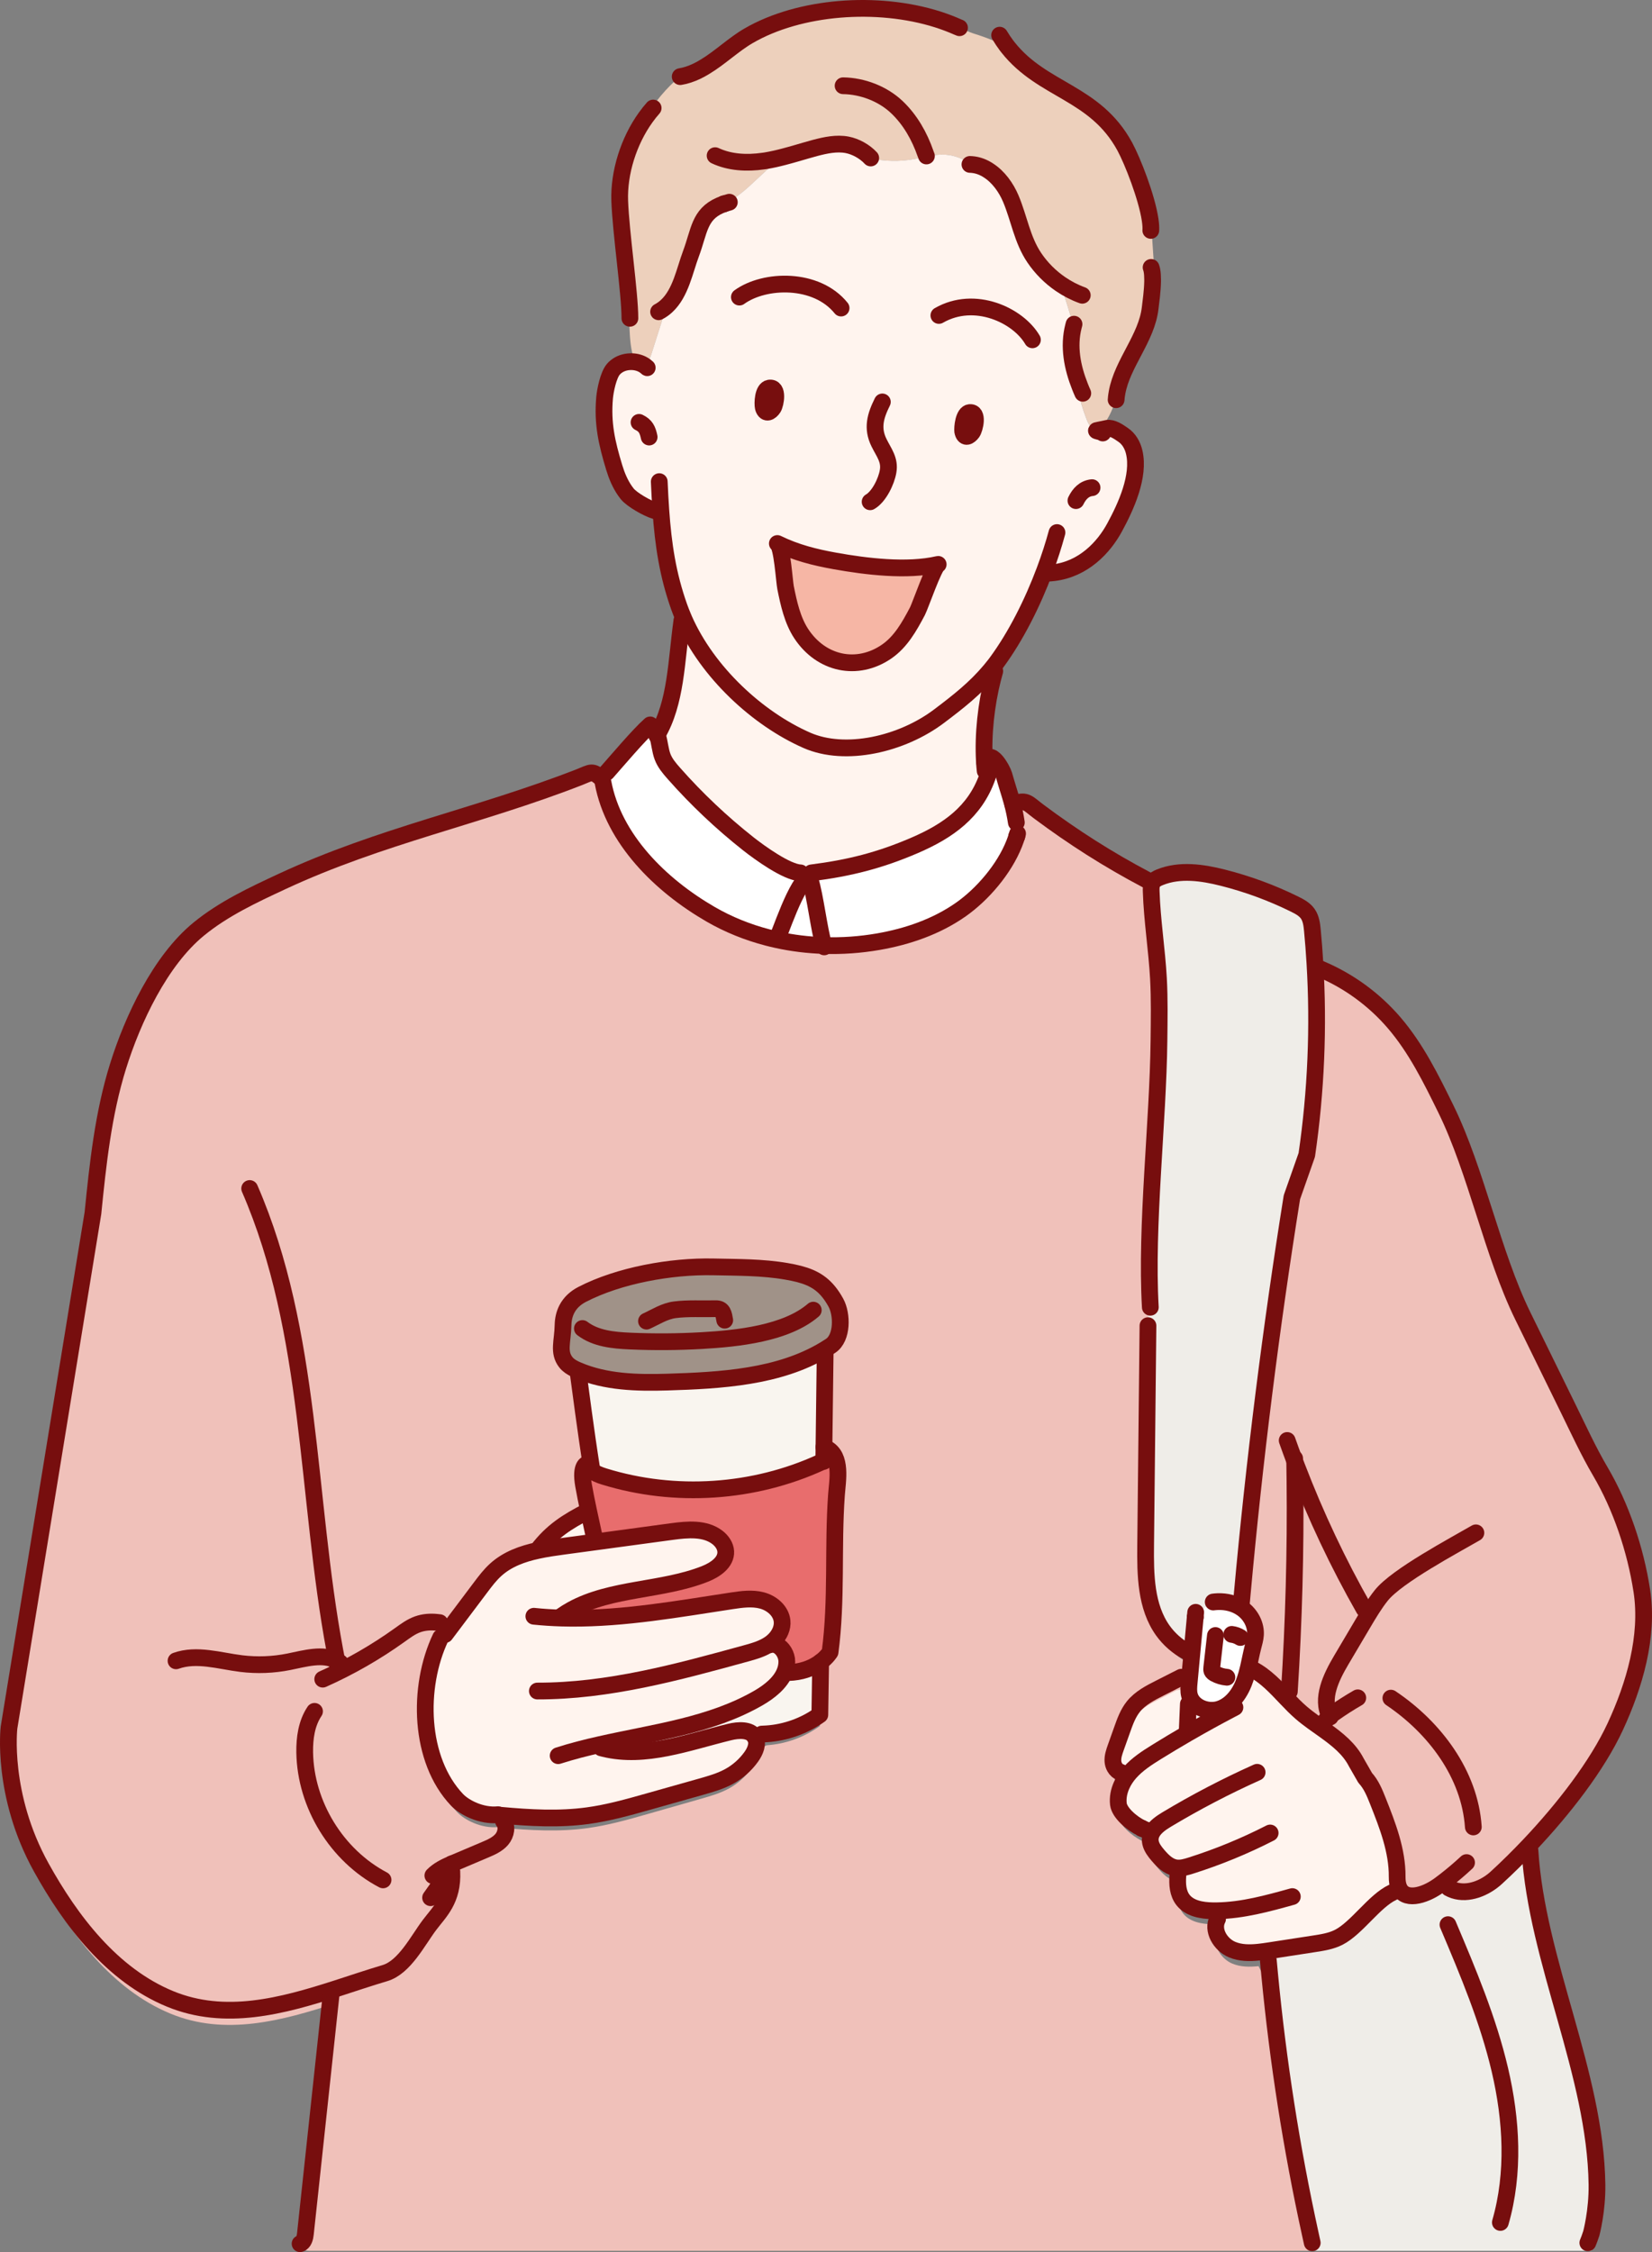 <?xml version="1.0" encoding="UTF-8"?>
<svg id="_レイヤー_2" data-name="レイヤー 2" xmlns="http://www.w3.org/2000/svg" viewBox="0 0 1173.27 1598.52">
  <rect x="0" y="0" width="1173.27" height="1598.52" fill="#808080" stroke="none"/>
  <defs>
    <style>
      .cls-1 {
        fill: #efede8;
      }

      .cls-2 {
        fill: none;
        stroke: #770e0e;
        stroke-linecap: round;
        stroke-linejoin: round;
        stroke-width: 11.89px;
      }

      .cls-3 {
        fill: #fff;
      }

      .cls-4 {
        fill: #f0c1ba;
      }

      .cls-5 {
        fill: #fff4ee;
      }

      .cls-6 {
        fill: #a09288;
      }

      .cls-7 {
        fill: #edd0bc;
      }

      .cls-8 {
        fill: #f9f5ef;
      }

      .cls-9 {
        fill: #e86d6d;
      }

      .cls-10 {
        fill: #f6b6a5;
      }
    </style>
  </defs>
  <g id="_レイヤー_2-2" data-name=" レイヤー 2">
    <g id="Layer_1" data-name="Layer 1">
      <g>
        <g>
          <path class="cls-1" d="M950.78,1378c12.84-6.85,25.23-26.94,38.28-33.31l.55.49c1.27-1.53,2.49-3.1,3.65-4.73,3.83,11.18,17.93,6.97,28.2-.55.31-.22.63-.46.93-.69,1.44-1.1,2.84-2.21,4.25-3.35,1.93,2.4,3.99,4.7,6.15,6.88l-.14.39c10.05,3.45,21.95-1.51,30.01-9.23,7.62-7.29,15.66-15.53,23.69-24.4.52,1.21.98,2.45,1.38,3.73l-1.15.4c4.87,82.32,46.53,165.26,47.6,247.74.15,12.17-.62,24.71-4.05,36.26h-199.63c-13.27-63.27-22.87-127.38-28.78-191.87-2.65-5.57-5.29-11.16-7.93-16.71,2.61-.27,5.22-.69,7.8-1.1,10.6-1.7,21.2-3.42,31.8-5.12,5.95-.96,12.02-1.95,17.38-4.82h.01Z"/>
          <path class="cls-4" d="M919.7,1051.38c.48-3.36.96-6.74,1.44-10.11-.56-1.41-1.09-2.83-1.63-4.25.08,4.79.15,9.57.19,14.36h0ZM941.13,1228.35c-5.79-4.14-11.78-8.15-17.08-12.75-3.58-3.09-6.91-6.5-10.19-9.96-7.6-7.97-15.02-16.15-24.77-21.08l-.57.48c-.59-.7-1.18-1.41-1.75-2.11,1.04-4.57,1.9-9.19,3.06-13.73.75-2.91,1.63-5.81,1.82-8.81.42-6.88-3.08-13.72-8.51-18-.29-3.83-.57-7.66-.85-11.49,8.55-94.07,20.31-187.84,35.24-281.11l10.56-30.01c6.59-45.09,8.52-90.88,5.76-136.38,1.5,1.57,3.02,3.12,4.58,4.64,19.79,8.45,37.6,21.5,51.63,37.82,15.61,18.15,26.31,39.88,36.86,61.37,21.58,43.98,33.04,102.86,54.62,146.85,10.79,21.99,21.58,43.98,32.37,65.98,7.06,14.39,14.29,30.14,22.68,44.39,14.48,24.6,24.91,55.04,29.47,84.78,4.95,32.41-5.33,67.04-18.83,96.2-12.97,28-36.91,58.73-60.88,84.06-8.03,8.49-16.07,16.38-23.69,23.36-8.06,7.39-19.95,12.13-30.01,8.84l.14-.37c-2.16-2.09-4.23-4.29-6.15-6.59-1.41,1.09-2.82,2.16-4.25,3.21-.3.22-.62.45-.93.66-10.27,7.21-24.37,11.23-28.2.53-.67-1.85-1.03-4.14-1-6.93.18-18.63-6.81-36.49-13.68-53.8-2.33-5.85-4.73-11.84-9.03-16.47l-6.32-11.02c-4.9-9.55-13.28-16.21-22.12-22.55h.02,0Z"/>
          <path class="cls-5" d="M796.62,1267.11c1.42-3.17,3.39-6.14,5.66-8.74,5.32-6.09,12.24-10.54,19.11-14.81,7.25-4.49,14.55-8.88,21.94-13.14.3-.18.6-.36.92-.52,9.85-5.69,19.8-11.17,29.87-16.45v-5.09c4.1-3.64,7.17-8.62,9.2-13.77,1.49-3.77,2.53-7.69,3.45-11.64.57.7,1.16,1.41,1.75,2.11l.57-.48c9.75,4.92,17.16,13.1,24.77,21.08,3.28,3.46,6.61,6.87,10.19,9.96,5.31,4.6,11.3,8.6,17.08,12.75,8.84,6.35,17.22,13.01,22.12,22.55l6.32,11.02c4.29,4.62,6.7,10.61,9.03,16.47,6.87,17.31,13.85,35.18,13.68,53.8-.03,2.79.33,5.09,1,6.93-1.16,1.56-2.38,3.06-3.65,4.53l-.55-.47c-13.05,6.1-25.44,25.33-38.28,31.89-5.36,2.74-11.43,3.69-17.38,4.61-10.6,1.63-21.2,3.27-31.8,4.9-2.57.4-5.18.79-7.8,1.05-6.46.67-12.92.62-18.82-1.86-8.3-3.5-14.43-13.73-10.26-21.71l1.34-.42c-.59-1.78-1.14-3.58-1.63-5.39-1.11.01-2.22.01-3.32,0-7.7-.14-16.22-1.6-20.95-7.67-3.67-4.73-4.12-11.05-3.65-17.12-.77-1.9-1.48-3.83-2.12-5.8-4.84-1.04-8.64-4.86-11.9-8.64-2.28-2.64-4.55-5.61-5.32-8.93-.18-.79-.29-1.61-.27-2.45.03-2,.64-3.82,1.64-5.46l-.6-.26c-2.01-.16-4.43-.97-6.95-2.19h-.01c-7.56-3.67-15.99-11.19-16.69-17.21-.53-4.6.41-9.2,2.32-13.43h-.01Z"/>
          <path class="cls-1" d="M818.1,627.53c.15-.42.34-.83.59-1.22,1.11-1.79,3.1-2.82,5.06-3.61,14.09-5.73,30.09-3.41,44.85.33,17.53,4.43,34.59,10.71,50.81,18.71,3.5,1.72,7.08,3.64,9.34,6.81,2.43,3.43,2.94,7.82,3.34,12.02.72,7.6,1.31,15.22,1.76,22.84,2.76,45.5.83,91.29-5.76,136.38l-10.56,30.01c-14.93,93.28-26.7,187.04-35.24,281.11.27,3.83.56,7.66.85,11.49-.26-.22-.53-.42-.81-.62-5.06-3.64-11.39-5.21-17.64-4.95-6.59,1.12-12.56,5.38-15.84,11.2h0c-.75,8.22-1.52,16.43-2.28,24.63l-3.65-.34c-6.67-3.57-12.51-8.7-16.95-14.84-12.28-17.1-12.53-39.74-12.31-60.78.55-51.92,1.11-103.82,1.65-155.74l-.71-.05c.34-4.06.68-8.11,1.01-12.17l1.35-.85c-3.31-58.07,5.5-131.16,6.14-189.31.16-14.68.45-29.36-.36-44.03-1.15-20.67-4.5-41.18-5.16-61.87-.05-1.74-.07-3.56.51-5.16h.01Z"/>
          <path class="cls-5" d="M791.68,1254.4c-.72-1.27-1.15-2.74-1.26-4.17-.25-3.39.92-6.7,2.05-9.9,1.49-4.21,3-8.41,4.5-12.62,2.04-5.74,4.16-11.61,7.97-16.37,4.84-6.02,11.95-9.68,18.86-13.17,3.88-1.97,7.77-3.94,11.67-5.92,3.16-.71,6.32-1.44,9.48-2.16-.14,1.41-.26,2.82-.4,4.23-.27,3-.55,6.06.21,8.97.38,1.46,1.01,2.8,1.85,3.99l-2.61,2.24c-.29,6.84-.59,13.69-.88,20.53l.21.37c-7.39,4.27-14.69,8.66-21.94,13.14-6.87,4.27-13.79,8.73-19.11,14.81-2.27,2.6-4.24,5.57-5.66,8.74-2.64-3.76-4.34-8.16-4.94-12.71h0Z"/>
          <path class="cls-3" d="M886.76,1182.94c-.92,3.95-1.96,7.86-3.45,11.64-2.04,5.16-5.1,10.13-9.2,13.77-2.37,2.12-5.07,3.77-8.12,4.77-6.88,2.24-15.39-.16-19.38-5.85-.83-1.19-1.46-2.53-1.85-3.99-.75-2.91-.48-5.98-.21-8.97.14-1.41.26-2.82.4-4.23.53-5.8,1.08-11.61,1.61-17.41.77-8.21,1.53-16.41,2.28-24.62h0c3.28-5.84,9.25-10.09,15.84-11.22,6.25-.26,12.58,1.31,17.64,4.95.27.19.55.4.81.62,5.43,4.28,8.93,11.12,8.51,18-.19,3-1.07,5.89-1.82,8.81-1.16,4.54-2.02,9.16-3.06,13.73h0Z"/>
          <path class="cls-3" d="M843.12,1230.04c.29-6.84.59-13.69.88-20.53l2.61-2.24c3.99,5.69,12.5,8.1,19.38,5.85,3.05-1,5.76-2.65,8.12-4.77v5.09c-10.07,5.28-20.02,10.76-29.87,16.45-.31.16-.62.34-.92.52l-.21-.37h.01Z"/>
          <path class="cls-7" d="M458.54,83.38c6.4-11.01,14.72-20.9,24.44-29.1l.1.11c2-.33,3.95-.81,5.84-1.44,4.05-1.31,7.89-3.2,11.58-5.46,10.85-6.48,20.52-15.95,31.13-22.07,36.19-21.01,91.37-25.22,134.28-11.65,4.96,1.59,9.79,3.41,14.39,5.46.37.12.79.29,1.15.46l-.03.08c3.42,1.23,6.91,3.1,10.45,4.17,8.32,2.53,16.4,5.8,24.13,9.79,24.69,31.06,61.67,31.4,82.85,70.28,5.66,10.48,15.54,35.79,17.97,51.78.26,1.71.44,3.31.51,4.79l.36-.03c.68,10.23,1.37,20.46,2.07,30.7.15,2.42.16,5.21-1.15,7.13,0,.52,0,1.05-.01,1.59-.14,6.69-1.19,14.33-1.72,18.59-2.43,21.46-19.8,39.18-23.54,60.1l-.15-.03c-1.18,7.66-4.05,15.06-8.42,21.45-1.31,1.9-3.06,3.87-5.2,4.4-.46.12-.96.18-1.46.14-3.19-.23-5.05-3.61-6.21-6.58-2.94-7.48-5.24-15.21-6.87-23.09l1.93-.75c-5.31-13.39-8.29-28.15-4.53-42.7-2.79-10.08-5.91-20.06-9.33-29.92-7.25-4.98-13.57-11.31-18.49-18.59-8.7-12.86-10.79-27.98-16.74-42.04-3.27-7.73-8.73-15.39-15.81-19.93-3.56-2.37-7.56-3.91-11.9-4.25-5.7-3.86-11.94-6.54-18.85-6.96-7.44-.45-14.73,1.83-22.07,3.15-10.2,1.82-20.82,1.71-30.87-.64l.04-.16c-4.16-4.53-10.7-8.18-16.71-9.33-7.52-1.44-15.35.25-22.7,2.17-4.39,1.19-8.75,2.49-13.13,3.75-2.98.86-5.96,1.7-8.96,2.48-9.01,5.58-16.69,13.72-24.65,20.91-5.46,4.92-11.39,9.61-18.07,12.56-.01,0-.04,0-.07.03-.98.34-1.93.71-2.8,1.09-14.8,6.5-14.65,18.44-20.57,34.25-4.5,11.98-7.34,28.02-17.26,37.16-3.67,11.52-7.33,23.06-11,34.57-.97,3.04-2.49,6.55-5.54,7.18-1.49-.88-3.13-1.49-4.83-1.86-1.59-1.78-2.63-4.49-3.17-6.88-1.71-7.51-1.79-16.12-2.23-24.25l.64-.04c0-17.83-6.36-60.25-7.22-83.18-.77-20.12,6.33-42.58,18.41-59.37v-.02h0Z"/>
          <path class="cls-5" d="M818.54,1300.19c-1,1.64-1.61,3.46-1.64,5.46-.01.83.1,1.65.27,2.45l-.7.18c-2.41-3.16-4.27-6.74-5.48-10.53,2.52,1.22,4.94,2.02,6.95,2.19l.6.26h0Z"/>
          <path class="cls-5" d="M456.94,258.96c3.05-.63,4.57-4.14,5.54-7.18,3.67-11.52,7.33-23.06,11-34.57,9.92-9.14,12.76-25.18,17.26-37.16,5.92-15.81,5.77-27.75,20.57-34.25.94-.31,1.89-.68,2.8-1.09.03,0,.05,0,.07-.03,6.67-2.94,12.61-7.63,18.07-12.56,7.96-7.19,15.63-15.33,24.65-20.91,3-.78,5.98-1.61,8.96-2.48,4.38-1.26,8.74-2.56,13.13-3.75,7.36-1.93,15.18-3.61,22.7-2.17,6.02,1.15,12.56,4.8,16.71,9.33l-.04.16c10.05,2.35,20.67,2.46,30.87.64,7.34-1.31,14.63-3.6,22.07-3.15,6.91.42,13.14,3.1,18.85,6.96,4.34.34,8.34,1.89,11.9,4.25,7.08,4.54,12.54,12.2,15.81,19.93,5.95,14.06,8.04,29.19,16.74,42.04,4.92,7.28,11.24,13.61,18.49,18.59,3.42,9.86,6.54,19.84,9.33,29.92-3.76,14.55-.78,29.31,4.53,42.7l-1.93.75c1.63,7.88,3.93,15.61,6.87,23.09,1.16,2.97,3.02,6.35,6.21,6.58.51.04,1-.01,1.46-.14l.25.93c2-.44,6.32-1.35,6.52-1.38,3.67-.66,8.18,2.46,11.27,4.61,4.2,2.8,6.82,7.45,7.93,12.27,4.03,17.08-5.85,38.62-13.88,53.41-7.67,14.18-22.09,29.73-43.52,32.21l-.21-1.59c-1.86.19-3.88.05-5.89-.15-8.68,23.24-20.58,46.88-34.19,65.36-.48.64-.94,1.27-1.41,1.87-1.05,1.35-2.11,2.67-3.19,3.94-10.6,12.62-22.33,21.86-36.3,32.39-26.61,20.09-66.62,29.09-93.86,17.15-34.96-15.35-70.61-48.21-87.19-85.84-.26-.59-.52-1.19-.75-1.78-1.03-2.39-1.94-4.77-2.8-7.14-8.07-22.76-11.28-43.97-13.01-68.7l-.68.04c-.98-.21-1.94-.49-2.87-.86l-.51,1.3c-5.28-1.49-16.49-7.84-19.82-12.01-.55-.67-1.07-1.37-1.56-2.09-3.46-4.94-5.91-10.82-7.62-16.49-5.35-17.57-8.48-31.42-6.87-49.65.51-5.35,2.63-15.77,6.09-20.02,2.3-2.76,5.61-4.54,9.16-5.22.85-.16,1.71-.27,2.57-.3,1.64-.1,3.3.03,4.9.37,1.19,1.37,2.72,2.19,4.57,1.91.1-.01.18-.03.26-.05h-.01ZM690.5,306.96c1.79-2.46,4.79-14.59-1.72-14.11-4.47.31-5.42,10.7-5.05,13.51.03.27.14.49.19.68,1.31,4.47,4.53,2.75,6.58-.08h0ZM651.59,433.82c1.93-3.68,11.93-32.59,14.72-33.23-22.13,5.13-51.58,1.48-73.23-2.41-14.36-2.57-27.87-5.95-41-12.39,3.41,1.67,4.92,26.71,5.84,31.36,2.26,11.2,4.86,23.09,11.12,32.62,14.24,21.65,39.77,26.94,60.48,12.84,10.13-6.89,16.25-17.75,22.07-28.79h0ZM549.18,289.5c1.65-2.56,4.01-14.91-2.71-14.05-4.73.53-5.02,10.98-4.39,13.79.04.27.16.49.21.7,1.64,4.4,4.95,2.56,6.89-.44h0Z"/>
          <path class="cls-3" d="M719.14,570.78c1.03,3.94,1.94,8.11,2.68,13.05l-.81.16c.63,3.16,1,6.37,1.12,9.6h0c-.53,1.75-1.15,3.51-1.85,5.25-7.18,18.11-22.46,35.87-37.78,46.67-17.36,12.21-37.93,19.28-58.84,22.91-12.71,2.2-25.68,3.12-38.6,2.71-3.49-11.89-6.09-35.11-9.63-46.35l-3.41-.86c.26-.3.52-.6.79-.88l.51-2.79c.9.16,1.82.33,2.72.49l.25-1.19c26.75-3.38,48.5-8.84,73.27-19.52,24.04-10.35,42.62-23.78,51.44-47.99-.56-3.49-1.12-6.99-1.7-10.48h.01c3.8-11.79,12.72,5.02,13.66,8.41,2.05,7.32,3.97,12.95,5.61,18.86.18.64.36,1.29.53,1.94h.03Z"/>
          <path class="cls-5" d="M718.61,568.84c.98.4,1.96.79,2.94,1.18-.71.21-1.49.47-2.34.75h-.07l-.53-1.93h0Z"/>
          <path class="cls-4" d="M239.14,1421.69c-38.84,12.65-79.34,23.69-118.3,7.49-41.28-17.17-70.46-56.04-91.5-94.37-28.68-52.23-22.94-100.58-22.94-100.58l59.6-369.47c3.51-35.5,7.29-71.25,17.77-105.29,10.49-34.06,30.06-76.11,57.35-98.69,17.64-14.6,38.54-24.48,59.19-34.2,70.01-32.97,139.3-46.61,210.95-74.84,8.73-3.45,9.1-5.26,16.12.99l.08.16c-.1.04-.19.1-.29.14l1.08,2.34c7.47,40.81,40.89,73.97,76.41,94.75,12.68,7.42,26.33,12.95,40.47,16.68,2.2.58,4.4,1.12,6.63,1.61,10.91,2.44,22.09,3.8,33.3,4.17,12.91.41,25.89-.52,38.6-2.74,20.91-3.66,41.48-10.83,58.84-23.18,15.32-10.92,30.59-28.9,37.78-47.22.93.71,1.89-.99,1.9-2.22.01-1.02,0-2.06-.05-3.09h0c-.12-3.28-.49-6.54-1.12-9.72l.81-.16c-.74-5-1.65-9.22-2.68-13.21h.07c.85-.3,1.63-.57,2.34-.78,7.67-2.29,8.47.25,16.15,6.06,24.62,18.59,49.28,34.48,76.44,49l.93-.75c1.01,1.31,2.02,2.6,3.04,3.89-.57,1.62-.56,3.46-.51,5.22.66,20.94,4.01,41.7,5.16,62.61.81,14.83.52,29.7.36,44.55-.64,58.84-9.45,132.8-6.14,191.56l-1.35.86c-.33,4.11-.67,8.21-1.01,12.31l.71.05c-.55,52.54-1.11,105.05-1.65,157.59-.22,21.28.03,44.2,12.31,61.5,4.43,6.21,10.27,11.4,16.95,15.02l3.65.34c-.53,5.87-1.08,11.75-1.61,17.62-3.16.73-6.32,1.47-9.48,2.19-3.9,2-7.78,4-11.67,5.99-6.91,3.53-14.02,7.23-18.86,13.33-3.82,4.82-5.94,10.76-7.97,16.56-1.5,4.26-3.01,8.51-4.5,12.77-1.14,3.24-2.3,6.59-2.05,10.02.11,1.46.53,2.93,1.26,4.22.6,4.59,2.3,9.05,4.94,12.86-1.91,4.28-2.86,8.94-2.32,13.59.7,6.09,9.12,13.7,16.69,17.41h.01c1.22,3.84,3.08,7.46,5.48,10.66l.7-.18c.77,3.36,3.04,6.36,5.32,9.04,3.26,3.84,7.06,7.69,11.9,8.74.64,1.99,1.35,3.95,2.12,5.87-.46,6.14-.01,12.54,3.65,17.32,4.73,6.14,13.25,7.63,20.95,7.76,1.11.01,2.22.01,3.32,0,.49,1.83,1.04,3.65,1.63,5.45l-1.34.43c-4.17,8.06,1.96,18.42,10.26,21.97,5.89,2.51,12.36,2.56,18.82,1.88,2.64,5.38,5.28,10.8,7.93,16.19,5.91,62.47,15.51,124.56,28.78,185.86H219.63l-2.64-.29c5.76-54.25,11.53-108.5,17.29-162.75,1.63-4.3,3.26-8.61,4.9-12.91l-.04.03h0ZM315.57,1167.81s.04.08.07.12l-2.69,1.66c-16.74,35.71-15.28,87.92,11.63,116.57,5.39,5.73,17.48,11.86,29.13,10.69l1.53-.71c.18.38.34.78.51,1.15,20.49,1.88,41.21,3.1,61.6.29,14.62-2,28.9-6.07,43.11-10.13,12.46-3.56,24.92-7.11,37.38-10.67,6.85-1.96,13.76-3.95,20-7.39,6.18-3.42,11.58-8.26,15.69-14.04,2.87-4.03,5.14-9.41,2.9-13.84-.1-.18-.19-.36-.29-.53,2.93-.33,5.83-1.06,8.56-2.2,13.44-.94,26.61-5.72,37.57-13.66l.59-37.98c4.68-3.57,6.7-7.03,6.7-7.03,4.94-37.55,1.86-75.17,4.53-112.8.72-10.35,4.18-27.94-7.15-33.68-.53-.27-1.11-.52-1.72-.73l.68-54.96c-.34-5.04-.4-10.09-.16-15.14,1.44-.87,2.86-1.78,4.25-2.72,8.44-5.69,8.26-22.55,3.69-30.97-.42-.8-.86-1.55-1.3-2.29-1.6-2.67-3.26-4.97-5.02-6.95-7.14-8.05-15.96-11.04-28.79-13.28-17.12-2.99-34.56-2.81-51.86-3.2-30.33-.65-67.11,6.12-93.23,19.76-4.92,2.57-8.52,6.07-10.79,10.42-1.76,3.4-2.71,7.33-2.79,11.7-.23,11.74-3.64,19.38,2.02,26.64,1.7,2.18,4.05,3.66,6.56,4.89.77,1.83,1.6,3.62,2.52,5.38,1.19,8.61,4.79,37.53,9.29,66.48l-.81.31c-1.15-1.1-2.04-2.44-2.54-4.02,0,0-5.01.64-2.49,15.29.92,5.34,2.26,12.04,3.6,18.4l-.45.1c-14.78,7.64-25.58,14.59-35.66,27.94l.08.36c-11.01,2.4-21.53,6.24-29.8,13.75-4.16,3.77-7.54,8.32-10.9,12.84l-25.11,33.76-.62.38h-.02Z"/>
          <path class="cls-10" d="M666.31,400.59c-2.79.64-12.79,29.56-14.72,33.23-5.83,11.04-11.94,21.9-22.07,28.79-20.71,14.1-46.24,8.81-60.48-12.84-6.26-9.53-8.86-21.42-11.12-32.62-.92-4.65-2.43-29.69-5.84-31.36,13.13,6.44,26.64,9.82,41,12.39,21.65,3.88,51.1,7.54,73.23,2.41h0Z"/>
          <path class="cls-6" d="M408.46,971.78c-2.52-1.2-4.87-2.68-6.56-4.83-5.66-7.18-2.26-14.73-2.02-26.33.08-4.32,1.03-8.19,2.79-11.56,2.27-4.29,5.87-7.75,10.79-10.3,26.12-13.49,62.9-20.17,93.23-19.53,17.3.38,34.74.21,51.86,3.16,12.83,2.2,21.65,5.16,28.79,13.12,1.76,1.96,3.42,4.23,5.02,6.87.44.72.88,1.46,1.3,2.26,4.57,8.32,4.75,24.99-3.69,30.61-1.39.93-2.82,1.83-4.25,2.69-32.48,19.59-73.59,21.9-111.92,23.07-21.45.66-43.59.07-63.23-8.29-.71-.3-1.41-.62-2.11-.94h0Z"/>
          <path class="cls-9" d="M422.61,1093.33s-2.3-9.93-4.6-20.88c-1.34-6.28-2.68-12.9-3.6-18.18-2.52-14.48,2.49-15.11,2.49-15.11.51,1.56,1.39,2.87,2.54,3.97,2.5,2.41,6.22,3.84,9.67,4.91,50.29,15.51,106.24,11.8,154.04-10.19l1.9-.57.12-10.05c.62.22,1.19.45,1.72.72,11.34,5.66,7.88,23.05,7.15,33.28-2.67,37.19.41,74.37-4.53,111.48,0,0-2.02,3.42-6.7,6.95-.7.53-1.45,1.05-2.27,1.57-4.72,3-11.46,5.69-20.64,5.96l-2.49-.67c.88-2.23,1.37-4.6,1.37-7.1.01-4.72-2.94-9.79-6.93-11.57-.49-1.41-.98-2.8-1.48-4.21,3.35-3.56,5.53-8.23,5.03-13.03-.74-7.19-7.28-12.72-14.26-14.58-6.99-1.86-14.37-.82-21.53.26-37.82,5.74-75.95,12.6-114.04,12.35v-1.27c.19-1.63.37-3.24.55-4.87,28.23-15.5,64.2-13.25,94.63-25.36,7.15-2.84,15.02-8.15,14.65-15.84-.19-3.95-2.68-7.49-5.79-9.93-8.88-6.92-21.39-5.76-32.54-4.25-18.12,2.45-36.23,4.9-54.34,7.36l-.15-1.14h.03Z"/>
          <path class="cls-8" d="M410.56,972.73c19.64,8.36,41.78,8.94,63.23,8.29,38.32-1.18,79.43-3.49,111.92-23.07-.23,4.99-.18,9.98.16,14.96l-.68,54.31-.12,10.05-1.9.57c-47.8,21.99-103.75,25.7-154.04,10.19-3.45-1.07-7.17-2.5-9.67-4.91l.81-.31c-4.5-28.61-8.1-57.2-9.29-65.7-.92-1.74-1.75-3.51-2.52-5.32.7.33,1.39.64,2.11.94h0Z"/>
          <path class="cls-3" d="M575.45,624.78c3.54,11.24,6.14,34.47,9.63,46.35-11.21-.36-22.39-1.71-33.3-4.12l.1-.44c1.48-3.54,3.26-8.26,5.24-13.35,4.19-10.65,9.35-22.92,14.93-29.31l3.41.86h-.01,0Z"/>
          <path class="cls-5" d="M315.63,1160.66s-.04-.08-.07-.12l.62-.38,25.11-33.36c3.36-4.47,6.74-8.96,10.9-12.69,8.27-7.43,18.79-11.23,29.8-13.59,6-1.31,12.17-2.19,18.19-3,7.52-1.03,15.06-2.04,22.58-3.05,18.11-2.46,36.22-4.91,54.34-7.36,11.15-1.5,23.66-2.67,32.54,4.25,3.1,2.43,5.59,5.98,5.79,9.93.37,7.69-7.49,12.99-14.65,15.84-30.43,12.1-66.4,9.86-94.63,25.36-2.5,1.37-4.94,2.89-7.3,4.55l-.04,1.46c2.27.08,4.53.11,6.8.12,38.09.25,76.22-6.61,114.04-12.35,7.15-1.08,14.54-2.12,21.53-.26s13.53,7.39,14.26,14.58c.49,4.8-1.68,9.48-5.03,13.03.49,1.41.98,2.8,1.48,4.21,3.99,1.78,6.95,6.85,6.93,11.57,0,2.5-.49,4.87-1.37,7.1-3.09,7.96-10.98,14.21-18.72,18.68-34.04,19.65-73.95,24.37-112.56,33.08.88.98,1.79,1.94,2.74,2.84,29.28,7.17,59.67-4.49,89.12-11.68,6.4-1.57,14.77-2.09,18.09,3.41,0,0,0,.01.01,0,.1.16.19.34.29.52,2.24,4.38-.03,9.7-2.9,13.68-4.1,5.72-9.51,10.5-15.69,13.88-6.24,3.41-13.14,5.36-20,7.3-12.46,3.51-24.92,7.03-37.38,10.54-14.21,4.01-28.49,8.03-43.11,10.01-20.39,2.78-41.11,1.57-61.6-.29-.16-.37-.33-.75-.51-1.14l-1.53.7c-11.65,1.16-23.74-4.9-29.13-10.56-26.9-28.31-28.37-79.91-11.63-115.2l2.69-1.64v.03h0Z"/>
          <path class="cls-5" d="M485.88,439.66c16.58,37.62,52.23,70.49,87.19,85.84,27.24,11.94,67.25,2.94,93.86-17.15,13.96-10.53,25.7-19.76,36.3-32.39v5.69l1.72.44c-4.49,17.81-6.95,39.02-5.83,58.33.07.38.12.77.19,1.15.57,3.49,1.14,6.99,1.7,10.48-8.82,24.21-27.39,37.64-51.44,47.99-24.77,10.68-46.51,16.14-73.27,19.52l-.25,1.19c-.9-.16-1.82-.33-2.72-.49-1.61-.29-3.23-.59-4.84-.88l-.03.18c-9.85-.4-29.27-14.5-37.01-20.6-19.05-15.03-36.76-31.76-52.83-49.95-3.2-3.61-6.39-7.37-8.1-11.89-1.72-4.58-2.05-10.07-3.46-14.72-.1-.3-.21-.6-.3-.89,13.46-22.92,13.5-52.07,17.45-80.6l.63.05c.08-1.03.18-2.07.27-3.09.23.59.49,1.19.75,1.78h.02Z"/>
          <path class="cls-3" d="M427.18,552.99c.1-.04.19-.1.29-.14,1.18-.55,2.37-1.11,3.54-1.65l-.04-3c7.21-8.11,22.68-26.45,30.8-33.64,2.56,1.68,4.02,4.13,5.01,6.96.1.29.21.59.3.89,1.41,4.65,1.74,10.13,3.46,14.72,1.71,4.51,4.9,8.27,8.1,11.89,16.07,18.19,33.78,34.92,52.83,49.95,7.74,6.1,27.16,20.2,37.01,20.6l.03-.18c1.61.29,3.23.59,4.84.88l-.51,2.79c-.27.27-.53.57-.79.88-5.58,6.39-10.75,18.66-14.93,29.31l-2.9-1.68c-3.02,4.64-6.05,9.26-9.07,13.88-14.14-3.68-27.79-9.15-40.47-16.48-35.52-20.54-68.94-53.31-76.41-93.64l-1.08-2.31v-.03h-.01Z"/>
          <path class="cls-8" d="M518.01,1229.44c-29.45,7.19-59.84,18.85-89.12,11.68-.94-.9-1.86-1.86-2.74-2.84,38.61-8.71,78.52-13.43,112.56-33.08,7.74-4.47,15.63-10.72,18.72-18.68l2.49.67c9.18-.27,15.92-2.97,20.64-5.96.82-.52,1.57-1.04,2.27-1.57l-.59,37.53c-10.95,7.85-24.13,12.57-37.57,13.5-2.74,1.12-5.63,1.85-8.56,2.17-.01.01-.01,0-.01,0-3.32-5.5-11.69-4.98-18.09-3.41h0Z"/>
          <path class="cls-5" d="M418.02,1072.44c2.3,10.96,4.6,20.88,4.6,20.88l.15,1.14c-7.52,1.01-15.06,2.02-22.58,3.05-6.02.81-12.19,1.68-18.19,3l-.08-.36c10.08-13.2,20.87-20.06,35.66-27.61l.45-.1h-.01Z"/>
          <path class="cls-5" d="M406.15,1142.48c-.18,1.63-.36,3.24-.53,4.87v1.27c-2.28-.01-4.54-.04-6.81-.12l.04-1.46c2.37-1.67,4.8-3.19,7.3-4.55h0Z"/>
        </g>
        <g>
          <path class="cls-2" d="M542.08,289.24c.04.27.16.49.21.7,1.64,4.4,4.95,2.56,6.89-.44,1.65-2.56,4.01-14.91-2.71-14.05-4.73.53-5.02,10.98-4.39,13.79h0Z"/>
          <path class="cls-2" d="M683.73,306.35c.03.27.14.49.19.68,1.31,4.47,4.53,2.75,6.58-.08,1.79-2.46,4.79-14.59-1.72-14.11-4.47.31-5.42,10.7-5.05,13.51h0Z"/>
          <path class="cls-2" d="M626.66,285.28c-4.94,9.94-7.51,18.59-2.37,28.98,3.43,6.99,7.88,12.13,6.44,20.3-1.18,7.1-6.46,18-12.76,21.6"/>
          <path class="cls-2" d="M750.68,378.01c-2.34,8.64-5.25,17.68-8.66,26.78-8.68,23.24-20.58,46.88-34.19,65.36-.48.64-.94,1.27-1.41,1.87-1.05,1.35-2.11,2.67-3.19,3.94-10.6,12.62-22.33,21.86-36.3,32.39-26.61,20.09-66.62,29.09-93.86,17.15-34.96-15.35-70.61-48.21-87.19-85.84-.26-.59-.52-1.19-.75-1.78-1.03-2.39-1.94-4.77-2.8-7.14-8.07-22.76-11.28-43.97-13.01-68.7-.45-6.46-.81-13.14-1.11-20.17"/>
          <path class="cls-2" d="M465.26,362.52c-5.28-1.49-16.49-7.84-19.82-12.01-.55-.67-1.07-1.37-1.56-2.09-3.46-4.94-5.91-10.82-7.62-16.49-5.35-17.57-8.48-31.42-6.87-49.65.51-5.35,2.63-15.77,6.09-20.02,2.3-2.76,5.61-4.54,9.16-5.22.85-.16,1.71-.27,2.57-.3,1.64-.1,3.3.03,4.9.37,1.7.37,3.34.98,4.83,1.86.94.55,1.82,1.2,2.61,1.96.04.03.07.07.11.08"/>
          <path class="cls-2" d="M745.52,406.77c.88-.05,1.75-.14,2.6-.25,21.43-2.48,35.85-18.03,43.52-32.21,8.03-14.78,17.92-36.33,13.88-53.41-1.11-4.81-3.73-9.46-7.93-12.27-3.09-2.15-7.6-5.27-11.27-4.61-.21.03-4.53.94-6.52,1.38-.56.12-.94.21-1,.22-.96.21,5.28,1.24,4.42,1.72"/>
          <path class="cls-2" d="M525.11,210.89c17.93-12.97,54.72-13.98,72.25,7.77"/>
          <path class="cls-2" d="M666.8,223.91c25.49-14.66,56.28-.12,66.44,17.29"/>
          <path class="cls-2" d="M657.96,110.72c-.18-.6-.41-1.22-.66-1.75-4.24-12.21-10.8-23.89-20.34-32.93-9.98-9.49-24.47-14.99-38.19-15.17"/>
          <path class="cls-2" d="M618.4,112.14c-4.16-4.53-10.7-8.18-16.71-9.33-7.52-1.44-15.35.25-22.7,2.17-4.39,1.19-8.75,2.49-13.13,3.75-2.98.86-5.96,1.7-8.96,2.48-4.34,1.15-8.7,2.15-13.13,2.89-.59.1-1.24.19-1.82.25-11.45,1.61-23.57,1.08-34.07-3.87"/>
          <path class="cls-2" d="M514.11,144.71c-.98.34-1.93.71-2.8,1.09-14.8,6.5-14.65,18.44-20.57,34.25-4.5,11.98-7.34,28.02-17.26,37.16-1.7,1.6-3.6,2.97-5.74,4.08"/>
          <path class="cls-2" d="M517.98,143.53c-1.35.36-2.61.74-3.8,1.15"/>
          <path class="cls-2" d="M483.08,54.39c2-.33,3.95-.81,5.84-1.44,4.05-1.31,7.89-3.2,11.58-5.46,10.85-6.48,20.52-15.95,31.13-22.07,36.19-21.01,91.37-25.22,134.28-11.65,4.96,1.59,9.79,3.41,14.39,5.46.37.12.79.29,1.15.46"/>
          <path class="cls-2" d="M688.86,116.7c.44,0,.86.03,1.29.07,4.34.34,8.34,1.89,11.9,4.25,7.08,4.54,12.54,12.2,15.81,19.93,5.95,14.06,8.04,29.19,16.74,42.04,4.92,7.28,11.24,13.61,18.49,18.59,4.83,3.32,10.07,6.03,15.56,8.01"/>
          <path class="cls-2" d="M762.78,230.11c-.14.47-.26.93-.37,1.4-3.76,14.55-.78,29.31,4.53,42.7.64,1.67,1.34,3.31,2.07,4.94"/>
          <path class="cls-2" d="M709.95,24.97s.04.07.08.11c1.52,2.53,3.08,4.88,4.73,7.07.41.53.82,1.07,1.23,1.59,24.69,31.06,61.67,31.4,82.85,70.28,5.66,10.48,15.54,35.79,17.97,51.78.26,1.71.44,3.31.51,4.79.05,1.07.05,2.05-.01,2.95"/>
          <path class="cls-2" d="M817.52,189.81c.52,1.37.81,3.15.96,5.16.07,1.07.11,2.22.12,3.42,0,.52,0,1.05-.01,1.59-.14,6.69-1.19,14.33-1.72,18.59-2.43,21.46-19.8,39.18-23.54,60.1-.12.62-.22,1.23-.3,1.86-.14.97-.26,1.96-.31,2.93-.01.08-.03.21-.04.26"/>
          <path class="cls-2" d="M453.85,299.8c4.73,2.26,6.1,5.27,7.18,10.41"/>
          <path class="cls-2" d="M764.14,355.33c2.37-4.77,5.76-8.6,11.45-9.19"/>
          <path class="cls-2" d="M484.26,440.51c-.01.14-.01.29-.03.41-3.95,28.53-3.99,57.67-17.45,80.6-.1.19-.22.38-.33.57"/>
          <path class="cls-2" d="M706.49,476.37c-.53,1.86-1.05,3.76-1.53,5.72-4.49,17.81-6.95,39.02-5.83,58.33.12,2.28.31,4.54.55,6.77"/>
          <path class="cls-2" d="M666.31,400.59c-22.13,5.13-51.58,1.48-73.23-2.41-14.36-2.57-27.87-5.95-41-12.39,3.41,1.67,4.92,26.71,5.84,31.36,2.26,11.2,4.86,23.09,11.12,32.62,14.24,21.65,39.77,26.94,60.48,12.84,10.13-6.89,16.25-17.75,22.07-28.79,1.93-3.68,11.93-32.59,14.72-33.23h0Z"/>
          <path class="cls-2" d="M463.88,76.69c-1.87,2.11-3.65,4.34-5.33,6.69-12.08,16.79-19.17,39.25-18.41,59.37.86,22.94,7.22,65.35,7.22,83.18"/>
          <path class="cls-2" d="M427.39,552.69c-7.03-6.18-7.4-4.39-16.12-.98-71.65,27.9-140.94,41.39-210.95,73.96-20.65,9.6-41.55,19.37-59.19,33.8-27.29,22.31-46.86,63.87-57.35,97.53-10.48,33.64-14.25,68.97-17.77,104.05L6.41,1226.18s-5.74,47.79,22.94,99.4c21.03,37.88,50.22,76.29,91.5,93.26,38.97,16.02,79.46,5.1,118.3-7.4,11.58-3.73,23.03-7.6,34.25-10.94,13.94-4.16,23.26-23.06,31.68-34.22,6.87-9.11,16.78-17.75,15.82-37.83"/>
          <path class="cls-2" d="M229.21,1191.87c19.23-8.58,37.57-19.09,54.68-31.35,4.05-2.9,8.1-5.94,12.79-7.6,4.27-1.52,8.88-1.85,13.39-1.41.74.05,1.48.14,2.22.25"/>
          <path class="cls-2" d="M312.94,1162.3c-16.74,35.29-15.28,86.89,11.63,115.2,5.39,5.66,17.48,11.72,29.13,10.56"/>
          <path class="cls-2" d="M320.85,1323c-4.9,2.12-9.74,4.49-13.43,8.27"/>
          <path class="cls-2" d="M357.55,1292.69c2.97,3.64,1.86,9.35-1.19,12.92-3.05,3.57-7.54,5.53-11.87,7.36-7.18,3.04-14.36,6.09-21.54,9.14-.7.3-1.39.59-2.09.89"/>
          <path class="cls-2" d="M223.38,1214.71c-5.65,8.41-7.13,18.98-6.98,29.12.59,37.16,22.74,73.21,55.65,90.51"/>
          <path class="cls-2" d="M316.18,1160.15l25.11-33.36c3.36-4.47,6.74-8.96,10.9-12.69,8.27-7.43,18.79-11.23,29.8-13.59,6-1.31,12.17-2.19,18.19-3,7.52-1.03,15.06-2.04,22.58-3.05,18.11-2.46,36.22-4.91,54.34-7.36,11.15-1.5,23.66-2.67,32.54,4.25,3.1,2.43,5.59,5.98,5.79,9.93.37,7.69-7.49,12.99-14.65,15.84-30.43,12.1-66.4,9.86-94.63,25.36-2.5,1.37-4.94,2.89-7.3,4.55"/>
          <path class="cls-2" d="M379.15,1147.21c6.55.68,13.1,1.09,19.65,1.29,2.27.08,4.53.11,6.8.12,38.09.25,76.22-6.61,114.04-12.35,7.15-1.08,14.54-2.12,21.53-.26s13.53,7.39,14.26,14.58c.49,4.8-1.68,9.48-5.03,13.03-1.03,1.09-2.17,2.09-3.38,2.95-5.14,3.67-11.37,5.4-17.47,7.08-48.46,13.32-97.65,26.75-147.91,26.64"/>
          <path class="cls-2" d="M396.41,1246.18c9.75-3.13,19.71-5.66,29.75-7.91,38.61-8.71,78.52-13.43,112.56-33.08,7.74-4.47,15.63-10.72,18.72-18.68.88-2.23,1.37-4.6,1.37-7.1.01-4.72-2.94-9.79-6.93-11.57-1.57-.72-3.31-.92-5.09-.38"/>
          <path class="cls-2" d="M536.1,1232.84c-3.32-5.5-11.69-4.98-18.09-3.41-29.45,7.19-59.84,18.85-89.12,11.68-.63-.15-1.26-.3-1.89-.48"/>
          <path class="cls-2" d="M355.16,1288.44c.19.01.38.04.57.05,20.49,1.86,41.21,3.06,61.6.29,14.62-1.98,28.9-6,43.11-10.01,12.46-3.52,24.92-7.03,37.38-10.54,6.85-1.94,13.76-3.9,20-7.3,6.18-3.38,11.58-8.16,15.69-13.88,2.87-3.98,5.14-9.3,2.9-13.68-.1-.18-.19-.36-.29-.52"/>
          <path class="cls-2" d="M381.91,1100.15c10.08-13.2,20.87-20.06,35.66-27.61"/>
          <path class="cls-2" d="M410.65,974.9c.07.4.18,1.15.33,2.2,1.19,8.51,4.79,37.09,9.29,65.7"/>
          <polyline class="cls-2" points="585.07 1037.27 585.19 1027.21 585.87 972.9 586.04 960.31"/>
          <path class="cls-2" d="M541.03,1230.85c1.22-.03,2.43-.08,3.65-.18,13.44-.93,26.61-5.65,37.57-13.5l.59-37.53v-.04"/>
          <path class="cls-2" d="M583.17,1037.84c-47.8,21.99-103.75,25.7-154.04,10.19-3.45-1.07-7.17-2.5-9.67-4.91-1.15-1.09-2.04-2.41-2.54-3.97,0,0-5.01.63-2.49,15.11.92,5.28,2.26,11.9,3.6,18.18,2.3,10.96,4.6,20.88,4.6,20.88"/>
          <path class="cls-2" d="M585.12,1027.19s.04.01.07.03c.62.22,1.19.45,1.72.72,11.34,5.66,7.88,23.05,7.15,33.28-2.67,37.19.41,74.37-4.53,111.48,0,0-2.02,3.42-6.7,6.95-.7.53-1.45,1.05-2.27,1.57-4.72,3-11.46,5.69-20.64,5.96"/>
          <path class="cls-2" d="M585.71,957.94c1.44-.86,2.86-1.76,4.25-2.69,8.44-5.62,8.26-22.29,3.69-30.61-.42-.79-.86-1.53-1.3-2.26-1.6-2.64-3.26-4.91-5.02-6.87-7.14-7.96-15.96-10.91-28.79-13.12-17.12-2.95-34.56-2.78-51.86-3.16-30.33-.64-67.11,6.05-93.23,19.53-4.92,2.54-8.52,6-10.79,10.3-1.76,3.36-2.71,7.24-2.79,11.56-.23,11.6-3.64,19.15,2.02,26.33,1.7,2.15,4.05,3.62,6.56,4.83.7.33,1.39.64,2.11.94,19.64,8.36,41.78,8.94,63.23,8.29,38.32-1.18,79.43-3.49,111.92-23.07h0Z"/>
          <path class="cls-2" d="M413.63,942.98c9.41,7.18,21.95,8.38,33.78,8.9,16.97.75,34,.64,50.97-.33,25.38-1.44,59.95-5.02,79.22-21.61"/>
          <path class="cls-2" d="M459.14,937.74c6.72-3.06,12.68-7.08,20.13-8.06,9.42-1.22,19.53-.52,29.05-.77,5.14-.14,5.66,3.91,6.39,8.16"/>
          <path class="cls-2" d="M125.01,1178.85c14.74-5.25,30.85.05,46.39,1.97,11.21,1.37,22.66.93,33.74-1.3,11.37-2.28,24.19-6.15,34.03-.82.81.42,1.6.93,2.37,1.5"/>
          <path class="cls-2" d="M177.32,843.6c44.53,102.37,40.03,218.38,60.52,328.19.42,2.31.88,4.61,1.33,6.91.19.97.38,1.94.57,2.91"/>
          <path class="cls-2" d="M235.13,1415.89c-.3,2.76-.59,5.54-.89,8.3-5.76,53.61-11.53,107.23-17.29,160.84,0,.14-.03.27-.04.41-.3,2.84-1.07,6.29-3.8,7.14"/>
          <path class="cls-2" d="M722.13,593.59c.21-.64.38-1.29.56-1.91"/>
          <path class="cls-2" d="M428.26,555.3c7.47,40.33,40.89,73.1,76.41,93.64,12.68,7.33,26.33,12.8,40.47,16.48,2.2.57,4.4,1.11,6.63,1.59,10.91,2.41,22.09,3.76,33.3,4.12,12.91.41,25.89-.51,38.6-2.71,20.91-3.62,41.48-10.7,58.84-22.91,15.32-10.79,30.59-28.56,37.78-46.67.7-1.74,1.31-3.5,1.85-5.24"/>
          <path class="cls-2" d="M719.21,570.77c.85-.29,1.63-.55,2.34-.75,7.67-2.26,8.47.25,16.15,5.99,24.62,18.37,49.28,34.08,76.44,48.42"/>
          <path class="cls-2" d="M838.93,1190.49c-1.15.59-2.31,1.18-3.46,1.75-3.9,1.98-7.78,3.95-11.67,5.92-6.91,3.49-14.02,7.15-18.86,13.17-3.82,4.76-5.94,10.63-7.97,16.37-1.5,4.21-3.01,8.41-4.5,12.62-1.14,3.2-2.3,6.51-2.05,9.9.11,1.44.53,2.9,1.26,4.17.96,1.72,2.43,3.08,4.32,3.57"/>
          <path class="cls-2" d="M810.99,1297.74c2.52,1.22,4.94,2.02,6.95,2.19"/>
          <path class="cls-2" d="M877.07,1211.89c-.98.51-1.97,1.03-2.95,1.55-10.07,5.28-20.02,10.76-29.87,16.45-.31.16-.62.34-.92.52-7.39,4.27-14.69,8.66-21.94,13.14-6.87,4.27-13.79,8.73-19.11,14.81-2.27,2.6-4.24,5.57-5.66,8.74-1.91,4.23-2.86,8.84-2.32,13.43.7,6.02,9.12,13.54,16.69,17.21"/>
          <path class="cls-2" d="M892.83,1257.97c-22.06,9.89-43.53,21.09-64.27,33.52-3.77,2.27-7.84,5.09-10.02,8.7-1,1.64-1.61,3.46-1.64,5.46-.01.83.1,1.65.27,2.45.77,3.32,3.04,6.29,5.32,8.93,3.26,3.79,7.06,7.6,11.9,8.64.22.04.42.08.64.12,3.6.57,7.22-.49,10.7-1.59,19.38-6.13,38.25-13.88,56.35-23.15"/>
          <path class="cls-2" d="M836.79,1328.61c-.11.94-.21,1.9-.27,2.86-.46,6.07-.01,12.39,3.65,17.12,4.73,6.07,13.25,7.54,20.95,7.67,1.11.01,2.22.01,3.32,0,18.11-.29,35.89-5.2,53.39-10.07"/>
          <path class="cls-2" d="M864.73,1362.08c-4.17,7.97,1.96,18.2,10.26,21.71,5.89,2.48,12.36,2.53,18.82,1.86,2.61-.26,5.22-.66,7.8-1.05,10.6-1.63,21.2-3.27,31.8-4.9,5.95-.92,12.02-1.87,17.38-4.61,12.84-6.56,25.23-25.79,38.28-31.89"/>
          <path class="cls-2" d="M848.85,1148.05c-.75,8.21-1.52,16.41-2.28,24.62-.53,5.8-1.08,11.61-1.61,17.41-.14,1.41-.26,2.82-.4,4.23-.27,3-.55,6.06.21,8.97.38,1.46,1.01,2.8,1.85,3.99,3.99,5.69,12.5,8.1,19.38,5.85,3.05-1,5.76-2.65,8.12-4.77,4.1-3.64,7.17-8.62,9.2-13.77,1.49-3.77,2.53-7.69,3.45-11.64,1.04-4.57,1.9-9.19,3.06-13.73.75-2.91,1.63-5.81,1.82-8.81.42-6.88-3.08-13.72-8.51-18-.26-.22-.53-.42-.81-.62-5.06-3.64-11.39-5.21-17.64-4.95-1.01.04-2.02.14-3.04.27"/>
          <path class="cls-2" d="M849.19,1144.42c-.11,1.2-.22,2.41-.34,3.61"/>
          <path class="cls-2" d="M843.99,1209.51c-.29,6.84-.59,13.69-.88,20.53"/>
          <path class="cls-2" d="M863.2,1160.88c-.86,7.6-1.74,15.22-2.6,22.83-.08.75-.16,1.53.1,2.24.37.94,1.27,1.55,2.17,2.02,2.61,1.42,5.51,2.28,8.48,2.54"/>
          <path class="cls-2" d="M874.81,1160.08c2.17.27,4.28,1.03,6.13,2.2"/>
          <path class="cls-2" d="M842.91,1172.33c-6.67-3.57-12.51-8.7-16.95-14.84-12.28-17.1-12.53-39.74-12.31-60.78.55-51.92,1.11-103.82,1.65-155.74"/>
          <path class="cls-2" d="M816.97,927.89c-3.31-58.07,5.5-131.16,6.14-189.31.16-14.68.45-29.36-.36-44.03-1.15-20.67-4.5-41.18-5.16-61.87-.05-1.74-.07-3.56.51-5.16.15-.42.34-.83.59-1.22,1.11-1.79,3.1-2.82,5.06-3.61,14.09-5.73,30.09-3.41,44.85.33,17.53,4.43,34.59,10.71,50.81,18.71,3.5,1.72,7.08,3.64,9.34,6.81,2.43,3.43,2.94,7.82,3.34,12.02.72,7.6,1.31,15.22,1.76,22.84,2.76,45.5.83,91.29-5.76,136.38l-10.56,30.01c-14.93,93.28-26.7,187.04-35.24,281.11-.25,2.65-.49,5.31-.72,7.96"/>
          <path class="cls-2" d="M889.09,1184.57c9.75,4.92,17.16,13.1,24.77,21.08,3.28,3.46,6.61,6.87,10.19,9.96,5.31,4.6,11.3,8.6,17.08,12.75,8.84,6.35,17.22,13.01,22.12,22.55l6.32,11.02c4.29,4.62,6.7,10.61,9.03,16.47,6.87,17.31,13.85,35.18,13.68,53.8-.03,2.79.33,5.09,1,6.93,3.83,10.7,17.93,6.67,28.2-.53.31-.21.63-.44.93-.66,1.44-1.05,2.84-2.12,4.25-3.21,5.16-4.01,10.13-8.23,14.91-12.68"/>
          <path class="cls-2" d="M939.99,1226.54c-.3-2.09.48-3.98,1.76-5.66.75-1,1.7-1.93,2.69-2.76.72-.62,1.48-1.18,2.22-1.7,5.7-4.05,11.6-7.82,17.66-11.31"/>
          <path class="cls-2" d="M987.81,1205.33c31.13,20.88,56.05,54.02,58.56,91.43"/>
          <path class="cls-2" d="M944.75,1218.7c-.11-.19-.21-.38-.3-.59-6.43-12.47.9-27.6,8.12-39.79,5.17-8.74,10.35-17.48,15.52-26.22,4.01-6.76,8.01-13.53,12.9-19.67,11.06-13.9,51.86-35.49,67.21-44.42"/>
          <path class="cls-2" d="M919.48,1035.2c.01.6.03,1.22.03,1.82.08,4.79.15,9.57.19,14.36.51,49.78-.82,99.58-3.99,149.25"/>
          <path class="cls-2" d="M914.18,1022.44c1.72,4.88,3.5,9.74,5.32,14.58.53,1.42,1.07,2.84,1.63,4.25,13.31,34.73,29.25,68.45,47.66,100.77"/>
          <path class="cls-2" d="M936.35,687.17c.7.29,1.38.57,2.08.88,19.79,8.45,37.6,21.5,51.63,37.82,15.61,18.15,26.31,39.88,36.86,61.37,21.58,43.98,33.04,102.86,54.62,146.85,10.79,21.99,21.58,43.98,32.37,65.98,7.06,14.39,14.29,30.14,22.68,44.39,14.48,24.6,24.91,55.04,29.47,84.78,4.95,32.41-5.33,67.04-18.83,96.2-12.97,28-36.91,58.73-60.88,84.06-8.03,8.49-16.07,16.38-23.69,23.36-8.06,7.39-19.95,12.13-30.01,8.84-1.26-.4-2.48-.93-3.67-1.6"/>
          <path class="cls-2" d="M551.87,666.57c1.48-3.54,3.26-8.26,5.24-13.35,4.19-10.65,9.35-22.92,14.93-29.31.26-.3.52-.6.79-.88"/>
          <path class="cls-2" d="M575.45,624.78c3.54,11.24,6.14,34.47,9.63,46.35.1.33.19.64.29.96"/>
          <path class="cls-2" d="M699.34,541.57c3.8-11.79,12.72,5.02,13.66,8.41,2.05,7.32,3.97,12.95,5.61,18.86.18.64.36,1.29.53,1.94,1.03,3.94,1.94,8.11,2.68,13.05"/>
          <path class="cls-2" d="M701.78,549.86c-.25.74-.49,1.46-.77,2.19-8.82,24.21-27.39,37.64-51.44,47.99-24.77,10.68-46.51,16.14-73.27,19.52"/>
          <path class="cls-2" d="M568.48,619.55c-9.85-.4-29.27-14.5-37.01-20.6-19.05-15.03-36.76-31.76-52.83-49.95-3.2-3.61-6.39-7.37-8.1-11.89-1.72-4.58-2.05-10.07-3.46-14.72-.1-.3-.21-.6-.3-.89-.98-2.83-2.45-5.28-5.01-6.96-8.12,7.19-23.59,25.53-30.8,33.64"/>
          <path class="cls-2" d="M900.79,1391.55c.3,3.36.62,6.73.94,10.09,5.91,61.74,15.51,123.1,28.78,183.68.47,2.22.96,4.42,1.45,6.63"/>
          <path class="cls-2" d="M1086.59,1313.44c4.87,78.81,46.53,158.21,47.6,237.17.26,18.84-4.05,34.71-4.05,34.71-.91,2.83-1.81,5.12-2.44,6.63"/>
          <path class="cls-2" d="M1028.37,1366.12c.05.12.11.26.16.38,14.18,33.51,28.39,67.22,36.69,102.63,8.33,35.56,10.48,73.28.36,108.36"/>
          <line class="cls-2" x1="810.98" y1="1297.74" x2="810.99" y2="1297.74"/>
          <path class="cls-2" d="M848.85,1148.05h0"/>
          <line class="cls-2" x1="722.13" y1="593.59" x2="722.13" y2="593.61"/>
          <path class="cls-2" d="M514.11,144.71s.05,0,.07-.03"/>
          <path class="cls-2" d="M320.86,1323h-.01c-4.39,8.36-9.42,16.38-15.04,23.98"/>
          <path class="cls-2" d="M536.1,1232.84s0,.01.01,0"/>
        </g>
      </g>
    </g>
  </g>
</svg>